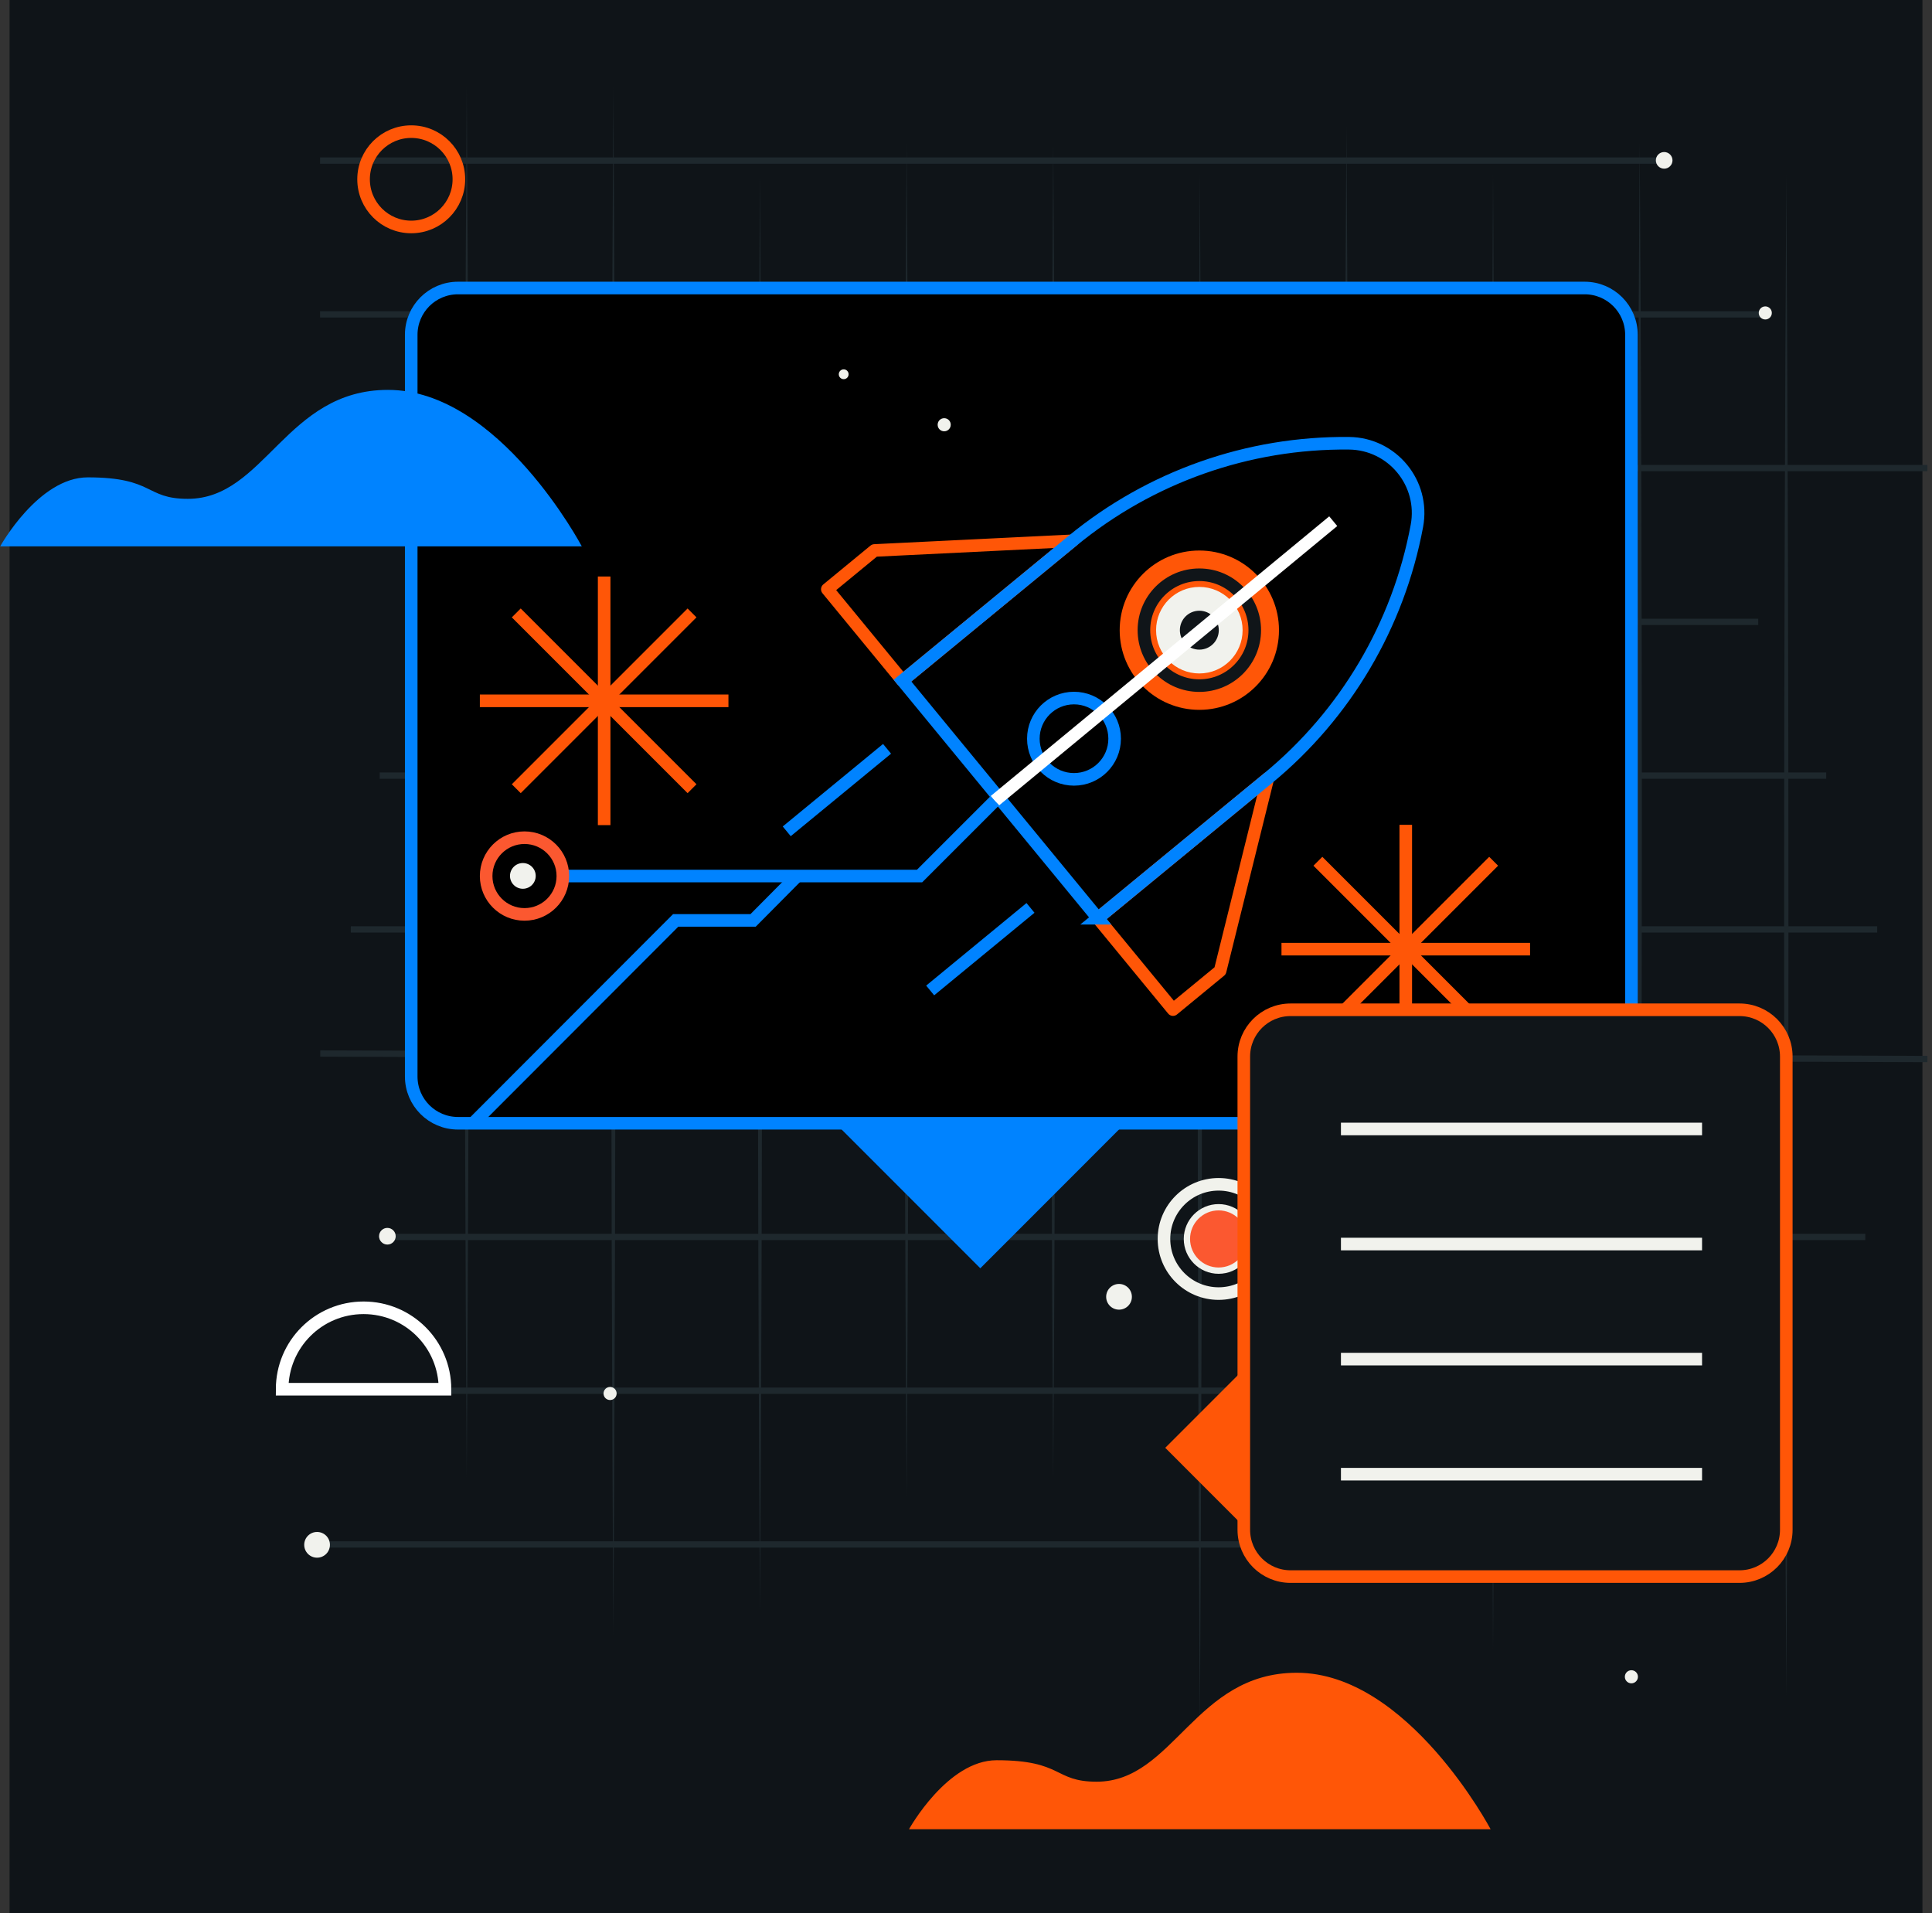 <svg width="202" height="200" viewBox="0 0 202 200" fill="none" xmlns="http://www.w3.org/2000/svg">
<rect x="0" y="0" width="202" height="200" fill="#333333" stroke="none"/>
<rect width="200" height="200" transform="translate(1)" fill="#0F1418"/>
<g clip-path="url(#clip0_853_13985)">
<path d="M33.465 161.452H162.33" stroke="#1E282D" stroke-width="0.658" stroke-miterlimit="10"/>
<path d="M36.853 145.379H171.034" stroke="#1E282D" stroke-width="0.658" stroke-miterlimit="10"/>
<path d="M39.699 129.306H195.029" stroke="#1E282D" stroke-width="0.658" stroke-miterlimit="10"/>
<path d="M33.484 110.132L201.519 110.709" stroke="#1E282D" stroke-width="0.658" stroke-miterlimit="10"/>
<path d="M36.678 97.159H196.272" stroke="#1E282D" stroke-width="0.658" stroke-miterlimit="10"/>
<path d="M39.699 81.081H190.941" stroke="#1E282D" stroke-width="0.658" stroke-miterlimit="10"/>
<path d="M47.162 65.007H183.832" stroke="#1E282D" stroke-width="0.658" stroke-miterlimit="10"/>
<path d="M33.465 48.934H201.519" stroke="#1E282D" stroke-width="0.658" stroke-miterlimit="10"/>
<path d="M33.465 32.861H185.079" stroke="#1E282D" stroke-width="0.658" stroke-miterlimit="10"/>
<path d="M33.465 16.787H174.237" stroke="#1E282D" stroke-width="0.658" stroke-miterlimit="10"/>
<path d="M140.775 13.169C141.074 59.051 141.079 110.518 140.775 156.396C140.472 110.514 140.477 59.047 140.775 13.169V13.169Z" fill="#1E282D"/>
<path d="M48.8 9.047C49.098 55.643 49.103 107.917 48.8 154.514C48.497 107.917 48.502 55.643 48.8 9.047Z" fill="#1E282D"/>
<path d="M64.13 9.047C64.428 60.914 64.433 119.1 64.13 170.968C63.827 119.1 63.832 60.914 64.13 9.047Z" fill="#1E282D"/>
<path d="M79.46 18.244C79.758 66.421 79.763 120.465 79.46 168.641C79.157 120.465 79.162 66.421 79.46 18.244V18.244Z" fill="#1E282D"/>
<path d="M94.79 14.934C95.088 60.264 95.093 111.115 94.79 156.44C94.487 111.11 94.492 60.259 94.79 14.934V14.934Z" fill="#1E282D"/>
<path d="M110.12 14.934C110.418 59.712 110.423 109.946 110.12 154.729C109.817 109.951 109.822 59.716 110.12 14.934V14.934Z" fill="#1E282D"/>
<path d="M125.45 18.244C125.748 70.318 125.753 128.729 125.45 180.802C125.147 128.729 125.152 70.318 125.45 18.244V18.244Z" fill="#1E282D"/>
<path d="M156.105 18.244C156.404 67.663 156.409 123.105 156.105 172.523C155.802 123.105 155.807 67.663 156.105 18.244V18.244Z" fill="#1E282D"/>
<path d="M171.436 14.934C171.734 59.712 171.739 109.946 171.436 154.729C171.132 109.951 171.137 59.716 171.436 14.934V14.934Z" fill="#1E282D"/>
<path d="M186.766 18.244C187.064 69.198 187.069 126.357 186.766 177.311C186.462 126.357 186.467 69.198 186.766 18.244V18.244Z" fill="#1E282D"/>
<path d="M165.685 30.108H47.885C45.184 30.108 42.995 32.297 42.995 34.998V112.533C42.995 115.234 45.184 117.423 47.885 117.423H165.685C168.385 117.423 170.575 115.234 170.575 112.533V34.998C170.575 32.297 168.385 30.108 165.685 30.108Z" fill="black" stroke="#0083FF" stroke-width="1.316" stroke-miterlimit="10"/>
<path d="M29.499 145.227H46.526C46.526 140.518 42.721 136.714 38.013 136.714C33.303 136.714 29.499 140.518 29.499 145.227Z" stroke="white" stroke-width="1.316" stroke-miterlimit="10" stroke-linecap="round"/>
<path d="M112.291 81.472C114.638 81.472 116.541 79.569 116.541 77.222C116.541 74.876 114.638 72.973 112.291 72.973C109.945 72.973 108.042 74.876 108.042 77.222C108.042 79.569 109.945 81.472 112.291 81.472Z" stroke="#0083FF" stroke-width="1.316" stroke-miterlimit="10"/>
<path d="M132.56 81.369L127.572 101.486L122.643 105.54L114.79 95.99L132.56 81.369Z" stroke="#FF5607" stroke-width="1.316" stroke-linecap="round" stroke-linejoin="round"/>
<path d="M112.134 56.533L91.43 57.545L86.501 61.599L94.359 71.154L112.134 56.533Z" stroke="#FF5607" stroke-width="1.316" stroke-linecap="round" stroke-linejoin="round"/>
<path d="M114.79 95.99L94.359 71.154L112.13 56.538C120.266 49.844 130.506 46.23 141.044 46.337C145.582 46.382 148.976 50.514 148.144 54.973C146.213 65.335 140.697 74.68 132.555 81.374L114.785 95.99H114.79Z" stroke="#0083FF" stroke-width="1.316" stroke-miterlimit="10"/>
<path d="M97.254 103.54L107.743 94.909" stroke="#0083FF" stroke-width="1.316" stroke-miterlimit="10"/>
<path d="M82.257 86.905L92.746 78.279" stroke="#0083FF" stroke-width="1.316" stroke-miterlimit="10"/>
<path d="M99.405 44.401C99.405 44.778 99.102 45.086 98.721 45.086C98.339 45.086 98.036 44.783 98.036 44.401C98.036 44.02 98.339 43.717 98.721 43.717C99.102 43.717 99.405 44.02 99.405 44.401Z" fill="#F1F2ED"/>
<path d="M64.472 145.672C64.472 146.049 64.169 146.357 63.787 146.357C63.406 146.357 63.102 146.049 63.102 145.672C63.102 145.296 63.406 144.988 63.787 144.988C64.169 144.988 64.472 145.291 64.472 145.672Z" fill="#F1F2ED"/>
<path d="M88.726 39.125C88.726 39.408 88.496 39.638 88.213 39.638C87.929 39.638 87.699 39.408 87.699 39.125C87.699 38.841 87.929 38.611 88.213 38.611C88.496 38.611 88.726 38.841 88.726 39.125Z" fill="#F1F2ED"/>
<path d="M171.254 175.286C171.254 175.663 170.946 175.971 170.569 175.971C170.193 175.971 169.885 175.663 169.885 175.286C169.885 174.91 170.188 174.602 170.569 174.602C170.951 174.602 171.254 174.905 171.254 175.286Z" fill="#F1F2ED"/>
<path d="M184.569 33.398C184.947 33.398 185.254 33.092 185.254 32.714C185.254 32.336 184.947 32.029 184.569 32.029C184.191 32.029 183.885 32.336 183.885 32.714C183.885 33.092 184.191 33.398 184.569 33.398Z" fill="#F1F2ED"/>
<path d="M41.372 129.232C41.372 129.711 40.98 130.103 40.501 130.103C40.022 130.103 39.631 129.711 39.631 129.232C39.631 128.753 40.022 128.362 40.501 128.362C40.98 128.362 41.372 128.753 41.372 129.232Z" fill="#F1F2ED"/>
<path d="M174.868 16.763C174.868 17.242 174.477 17.633 173.997 17.633C173.518 17.633 173.127 17.242 173.127 16.763C173.127 16.284 173.518 15.893 173.997 15.893C174.477 15.893 174.868 16.284 174.868 16.763Z" fill="#F1F2ED"/>
<path d="M56.012 91.565C56.012 92.308 55.41 92.91 54.667 92.91C53.924 92.91 53.322 92.308 53.322 91.565C53.322 90.822 53.924 90.22 54.667 90.22C55.41 90.22 56.012 90.822 56.012 91.565Z" fill="#F1F2ED"/>
<path d="M118.345 135.565C118.345 136.308 117.743 136.909 117 136.909C116.257 136.909 115.655 136.308 115.655 135.565C115.655 134.821 116.257 134.22 117 134.22C117.743 134.22 118.345 134.821 118.345 135.565Z" fill="#F1F2ED"/>
<path d="M34.496 161.491C34.496 162.235 33.895 162.836 33.151 162.836C32.408 162.836 31.807 162.235 31.807 161.491C31.807 160.748 32.408 160.147 33.151 160.147C33.895 160.147 34.496 160.748 34.496 161.491Z" fill="#F1F2ED"/>
<path d="M50.829 73.262H75.504" stroke="#FF5607" stroke-width="1.316" stroke-linecap="square" stroke-linejoin="bevel"/>
<path d="M63.167 85.599V60.924" stroke="#FF5607" stroke-width="1.316" stroke-linecap="square" stroke-linejoin="bevel"/>
<path d="M54.443 64.538L71.891 81.985" stroke="#FF5607" stroke-width="1.316" stroke-linecap="square" stroke-linejoin="bevel"/>
<path d="M54.443 81.985L71.891 64.538" stroke="#FF5607" stroke-width="1.316" stroke-linecap="square" stroke-linejoin="bevel"/>
<path d="M134.644 99.223H159.318" stroke="#FF5607" stroke-width="1.316" stroke-linecap="square" stroke-linejoin="bevel"/>
<path d="M146.98 111.56V86.885" stroke="#FF5607" stroke-width="1.316" stroke-linecap="square" stroke-linejoin="bevel"/>
<path d="M138.257 90.499L155.704 107.946" stroke="#FF5607" stroke-width="1.316" stroke-linecap="square" stroke-linejoin="bevel"/>
<path d="M138.257 107.946L155.704 90.499" stroke="#FF5607" stroke-width="1.316" stroke-linecap="square" stroke-linejoin="bevel"/>
<path d="M0.022 57.115H60.829C60.829 57.115 52.184 40.758 40.56 40.758C29.881 40.758 27.7 52.147 19.636 52.147C15.133 52.147 16.15 49.902 9.176 49.902C4.018 49.902 0.022 57.11 0.022 57.11L0.022 57.115Z" fill="#0083FF"/>
<path d="M125.396 74.205C129.995 74.205 133.724 70.477 133.724 65.878C133.724 61.279 129.995 57.55 125.396 57.55C120.797 57.55 117.068 61.279 117.068 65.878C117.068 70.477 120.797 74.205 125.396 74.205Z" fill="#FF5607"/>
<path d="M125.396 71.672C128.596 71.672 131.191 69.078 131.191 65.878C131.191 62.678 128.596 60.083 125.396 60.083C122.196 60.083 119.602 62.678 119.602 65.878C119.602 69.078 122.196 71.672 125.396 71.672Z" fill="#FF5607" stroke="#101519" stroke-width="1.316" stroke-miterlimit="10"/>
<path d="M125.396 70.401C127.894 70.401 129.92 68.376 129.92 65.878C129.92 63.38 127.894 61.355 125.396 61.355C122.898 61.355 120.873 63.38 120.873 65.878C120.873 68.376 122.898 70.401 125.396 70.401Z" fill="#F1F2ED"/>
<path d="M125.397 67.912C126.52 67.912 127.431 67.001 127.431 65.878C127.431 64.754 126.52 63.844 125.397 63.844C124.273 63.844 123.362 64.754 123.362 65.878C123.362 67.001 124.273 67.912 125.397 67.912Z" fill="#101519"/>
<path d="M104.008 83.716L139.397 54.484" stroke="white" stroke-width="1.316" stroke-miterlimit="10"/>
<path d="M104.008 83.716L96.145 91.579H58.541" stroke="#0083FF" stroke-width="1.316" stroke-miterlimit="10"/>
<path d="M83.343 91.579L78.741 96.215H70.648L49.465 117.423" stroke="#0083FF" stroke-width="1.316" stroke-miterlimit="10"/>
<path d="M54.839 95.589C57.053 95.589 58.849 93.794 58.849 91.579C58.849 89.365 57.053 87.57 54.839 87.57C52.624 87.57 50.829 89.365 50.829 91.579C50.829 93.794 52.624 95.589 54.839 95.589Z" stroke="#FB5830" stroke-width="1.316" stroke-miterlimit="10"/>
<path d="M102.497 132.582L87.504 117.584H117.489L102.497 132.582Z" fill="#0083FF"/>
<path d="M42.996 23.726C45.748 23.726 47.978 21.495 47.978 18.743C47.978 15.991 45.748 13.761 42.996 13.761C40.244 13.761 38.013 15.991 38.013 18.743C38.013 21.495 40.244 23.726 42.996 23.726Z" stroke="#FF5607" stroke-width="1.316" stroke-linecap="round" stroke-linejoin="round"/>
<path d="M127.411 135.228C130.565 135.228 133.122 132.67 133.122 129.516C133.122 126.362 130.565 123.805 127.411 123.805C124.257 123.805 121.699 126.362 121.699 129.516C121.699 132.67 124.257 135.228 127.411 135.228Z" stroke="#F1F2EC" stroke-width="1.316" stroke-miterlimit="10" stroke-linecap="round"/>
<path d="M127.41 126.202C129.238 126.202 130.724 127.688 130.725 129.516C130.725 131.344 129.243 132.83 127.41 132.83C125.582 132.83 124.097 131.343 124.097 129.516C124.097 127.688 125.582 126.202 127.41 126.202Z" fill="#FB5830" stroke="#F1F2EC" stroke-width="0.658"/>
<path d="M95.044 191.223H155.851C155.851 191.223 147.205 174.866 135.582 174.866C124.902 174.866 122.721 186.254 114.658 186.254C110.154 186.254 111.171 184.01 104.198 184.01C99.039 184.01 95.044 191.218 95.044 191.218V191.223Z" fill="#FF5607"/>
<path d="M129.984 159.506L121.832 151.35L129.984 143.198" fill="#FF5607"/>
<path d="M181.875 105.56H134.936C132.235 105.56 130.046 107.749 130.046 110.45V159.922C130.046 162.622 132.235 164.812 134.936 164.812H181.875C184.575 164.812 186.765 162.622 186.765 159.922V110.45C186.765 107.749 184.575 105.56 181.875 105.56Z" fill="#101519" stroke="#FF5607" stroke-width="1.316" stroke-linecap="round" stroke-linejoin="round"/>
<path d="M140.202 130.049H177.958" stroke="#F1F2ED" stroke-width="1.316" stroke-miterlimit="10"/>
<path d="M140.202 142.078H177.958" stroke="#F1F2ED" stroke-width="1.316" stroke-miterlimit="10"/>
<path d="M140.202 154.108H177.958" stroke="#F1F2ED" stroke-width="1.316" stroke-miterlimit="10"/>
<path d="M140.202 118.02H177.958" stroke="#F1F2ED" stroke-width="1.316" stroke-miterlimit="10"/>
</g>
<defs>
<clipPath id="clip0_853_13985">
<rect width="201.496" height="182.176" fill="white" transform="translate(0.022 9.047)"/>
</clipPath>
</defs>
</svg>
